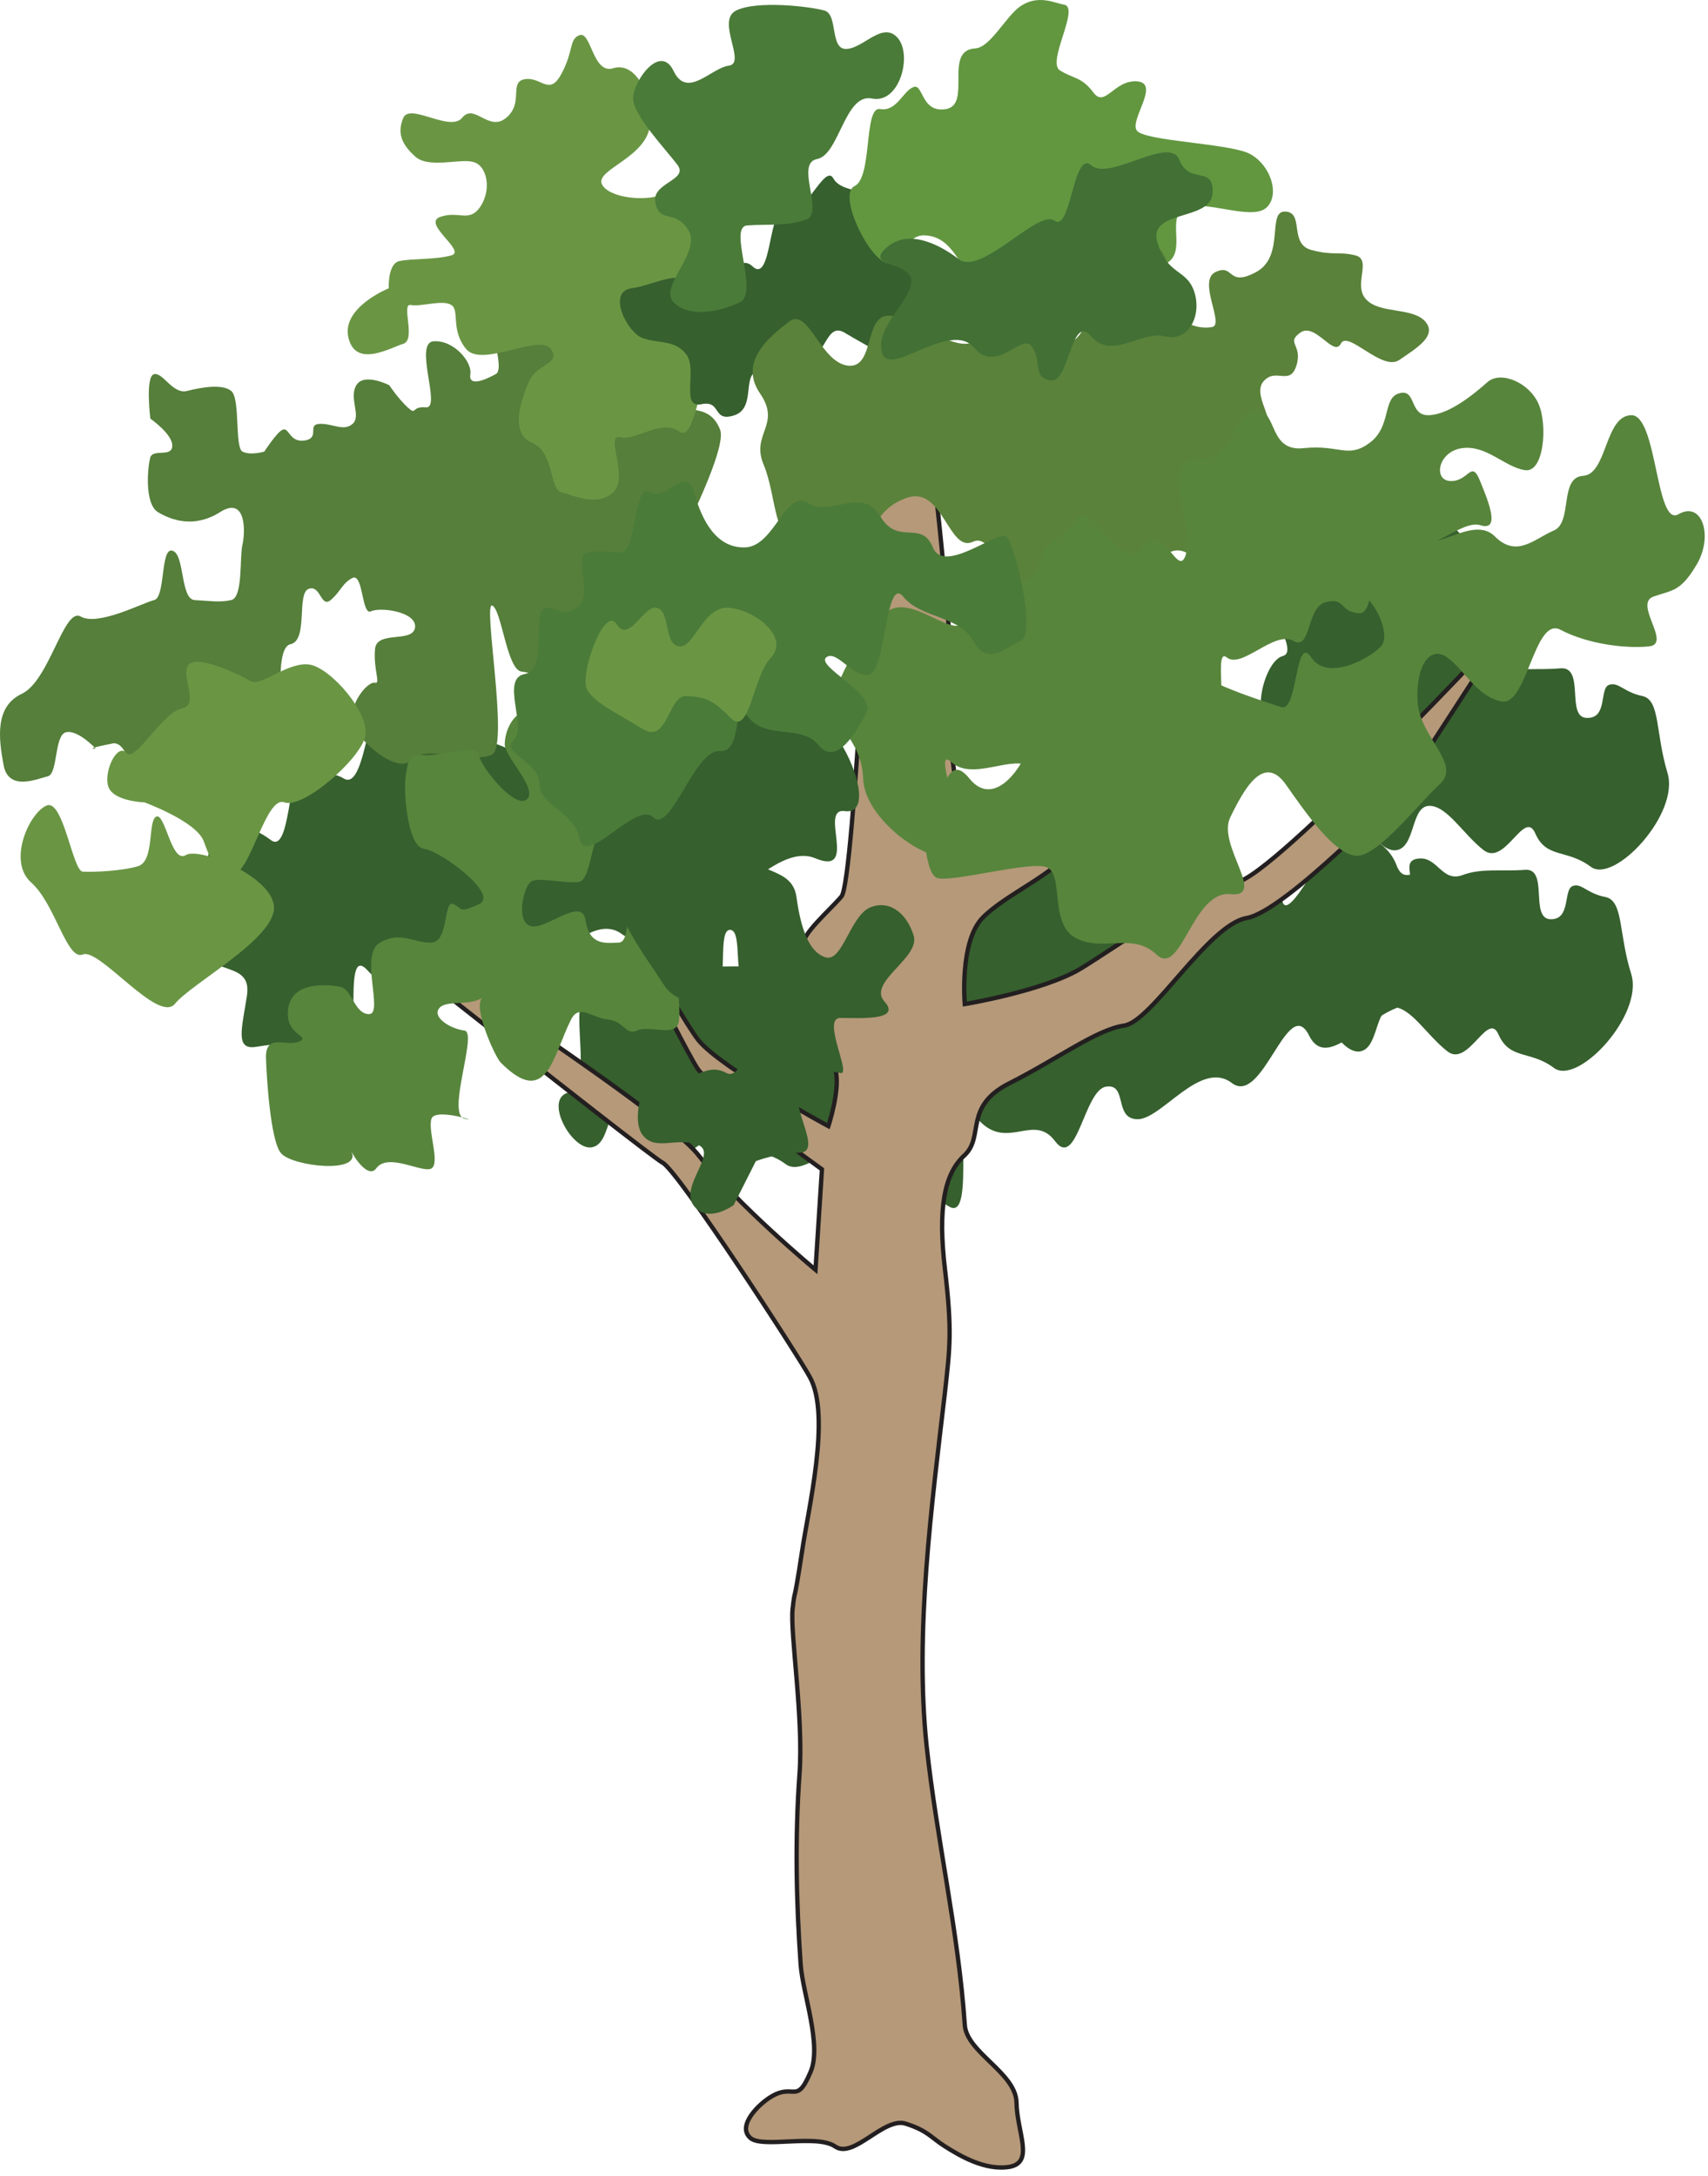 
        <svg xmlns:rdf="http://www.w3.org/1999/02/22-rdf-syntax-ns#" xmlns="http://www.w3.org/2000/svg" xmlns:cc="http://creativecommons.org/ns#" xmlns:xlink="http://www.w3.org/1999/xlink" xmlns:dc="http://purl.org/dc/elements/1.1/" x="0px" y="0px" width="394" height="502" viewBox="0 0 394 502" xml:space="preserve">
            <title>Generic tree: rainforest 1</title>
            <desc xmlns:ian_image_library="https://ian.umces.edu/media-library/">
                <ian_image_library:title>Generic tree: rainforest 1</ian_image_library:title>
                <ian_image_library:descr>Illustration of a generic rainforest tree</ian_image_library:descr>
                <ian_image_library:scene>
                    <ian_image_library:contains>trees, shrubs, vines, tree, summer, foliage, rainforest</ian_image_library:contains>
                    <ian_image_library:when>2011-01-18</ian_image_library:when>
                </ian_image_library:scene>
            </desc>
            
<defs>
</defs>
<path fill="#36602E" d="M295.864,137.497c5.27-2.05,10.229-16.069,13.649-16.569c3.302-0.548,4.065,9.941,8.476,8.869
	c4.398-1.097,7.581-12.612,12.659-11.444c5.043,1.192,8.13,9.894,13.519,8.893c5.507-0.978,12.767,9.703,11.121,12.707
	c-1.668,3.028-10.454,0.453-10.239,5.078c0.227,4.673,13.542,22.697,7.713,21.6c-5.842-1.073-2.325,9.703-10.133,10.132
	c-8.022,0.548-1.204-15.067-5.174-15.187c-3.945-0.215-4.732,9.584-11.002,8.797c-6.39-0.644-1.097-10.323-6.819-11.372
	c-5.722-1.001-6.818,4.458-12.659,3.838c-5.841-0.596-8.464,7.438-13.649,5.006c-5.054-2.289-1.537-15.401,2.539-16.498
	C300.037,150.323,290.691,139.428,295.864,137.497z"/>
<path fill="#36602E" d="M384.661,178.313c-2.85-9.465-1.646-16.879-5.83-17.762c-4.291-0.882-5.507-3.361-7.7-2.551
	c-2.217,0.834-0.215,7.772-5.078,7.605c-4.936-0.047-0.322-11.825-6.044-11.443c-5.495,0.5-9.68-0.381-14.293,1.311
	c-4.625,1.717-5.626-4.339-10.239-3.838c-4.398,0.501,0.548,5.555-3.302,7.629c-3.958,2.098-6.39-0.31-11.015,1.287
	c-4.721,1.645,1.657,21.505-4.268,22.888c-5.96,1.359,0.429,13.136,5.054,12.707c4.626-0.5,3.41-9.918,7.594-10.251
	c4.185-0.215,7.915,6.508,12.743,10.251c4.971,3.719,9.369-9.703,11.896-3.862c2.527,5.817,7.271,3.529,12.767,7.653
	C372.323,204.013,387.521,187.777,384.661,178.313z"/>
<path fill="#36602E" d="M199.118,246.903c-2.962-9.394-1.813-16.879-5.997-17.762c-4.19-0.882-5.447-3.362-7.587-2.527
	c-2.211,0.763-0.28,7.701-5.054,7.582c-4.971-0.095-0.393-11.873-5.954-11.42c-5.728,0.429-9.847-0.405-14.424,1.312
	c-4.673,1.645-5.716-4.292-10.121-3.862c-4.613,0.5,0.459,5.555-3.463,7.605c-3.892,2.098-6.431-0.334-10.991,1.311
	c-4.738,1.645,1.699,21.457-4.292,22.839c-5.895,1.383,0.489,13.137,5.054,12.708c4.62-0.453,3.517-9.918,7.653-10.133
	c4.244-0.334,7.861,6.438,12.761,10.133c4.846,3.742,9.304-9.632,11.831-3.743c2.468,5.841,7.26,3.528,12.708,7.605
	C186.678,272.604,201.978,256.44,199.118,246.903z"/>
<path fill="#36602E" d="M333.378,203.822c5.065,6.652,8.261,18.381,2.205,17.571c-6.175-0.834,3.29,15.068-6.724,10.896
	c-10.013-4.244-21.767,16.665-26.845,6.652c-4.935-10.013-10.657,16.331-17.845,10.895c-7.2-5.507-16.177,8.345-21.731,8.345
	c-5.603,0-2.241-8.345-7.319-7.51c-5.006,0.811-6.699,19.24-11.729,12.588c-4.982-6.724-11.11,2.479-17.81-5.078
	c-6.723-7.51,0,24.317-6.723,20.098c-6.699-4.124-13.953-3.361-18.978-2.479c-4.989,0.835-3.356-4.196-2.193-11.658
	c1.091-7.605-6.717-5.055-11.176-10.133c-4.506-5.054,6.127-2.526,8.917-5.841c2.766-3.337-9.512-11.706-6.145-18.429
	c3.356-6.652,9.495-5.007,13.953-1.693c4.464,3.409,3.916-16.712,6.657-13.375c2.813,3.362,4.506-4.196,10.121-0.811
	c5.566,3.362,5.614-23.436,10.621-17.547c5.007,5.865,14.472,0,17.284,5.006c2.813,5.007,9.513,3.386,14.52,9.155
	c4.959,5.913,6.664-16.665,12.278-11.706c5.555,5.054,19.598,3.409,21.146,9.25c1.646,5.841,13.972-21.791,16.284-18.381
	c2.193,3.313,7.808,4.172,10.013,9.965C324.354,205.491,328.216,197.123,333.378,203.822z"/>
<path fill="#B59979" stroke="#231F20" d="M182.844,371.091c-0.631,5.504,2.57,25.295,1.575,38.288
	c-1.043,14.639-0.757,29.158,0.286,43.916c0.495,6.651,5.006,18.691,2.199,24.842c-3.528,8.249-3.743,1.121-10.776,6.771
	c-2.259,1.86-5.841,5.89-2.98,8.321c2.873,2.36,15.187-1.002,19.49,1.907c4.279,3.027,11.325-6.985,16.384-5.222
	c5.066,1.646,5.662,3.123,8.977,5.222c3.397,2.146,9.298,5.674,14.948,4.696c5.722-1.12,1.598-8.034,1.538-14.925
	c-0.274-6.866-11.599-11.491-11.933-17.88c-1.479-21.553-6.485-42.795-8.798-64.252c-2.766-26.297,1.169-55.525,4.244-81.751
	c1.145-10.347,1.645-13.971,0-28.108c-1.669-14.138-0.238-22.172,4.554-26.464c4.577-4.41-0.334-11.229,10.395-16.617
	c10.752-5.412,19.979-12.326,26.356-13.255c6.377-0.834,19.418-23.293,28.311-24.819c8.917-1.549,35.745-29.526,35.745-29.526
	l25-38.5c0,0-54.689,58.681-63.129,59.777c-8.439,1.097-27.25,14.615-35.821,19.86c-8.642,5.245-26.856,8.249-26.856,8.249
	s-1.264-14.257,4.064-19.86c5.341-5.507,16.772-10.013,21.255-16.498c4.327-6.533,8.893-31.47,8.893-31.47
	s-11.658,18.19-16.379,23.149c-4.673,4.911-16.343,6.652-16.343,6.652s-5.615-14.782-4.506-28.156
	c1.108-13.423-5.178-65.204-5.178-65.204l-13,9c0,0-4.281,94.158-7.249,97.568c-2.915,3.409-9.125,8.606-9.018,11.539
	c0.322,3.004-1.663,8.392,0,13.279c1.705,4.887,6.104,10.609,7.546,14.9c1.418,4.363-1.55,13.255-1.55,13.255
	s-24.604-13.255-29.992-19.835c-5.162-6.627-29.211-50.567-29.211-50.567s25.534,52.045,29.044,57.147
	c3.469,5.126,28.675,23.221,28.675,23.221l-1.484,23.174c0,0-17.94-14.925-27.024-26.464c-8.851-11.61-97.152-67.852-97.152-67.852
	s85.231,67.637,88.909,69.616c3.618,1.859,31.899,45.44,33.997,49.518c4.899,8.893-0.495,30.803-1.866,40.363
	C182.947,371.52,183.476,365.587,182.844,371.091z"/>
<path fill="#36602E" d="M192.639,169.515c4.989,6.699,8.344,18.429,2.253,17.595c-6.175-0.882,3.302,15.067-6.771,10.896
	c-9.954-4.196-21.743,16.665-26.797,6.699c-5.006-10.061-10.621,16.283-17.821,10.8c-7.212-5.388-16.182,8.416-21.791,8.416
	c-5.555,0-2.253-8.416-7.271-7.534c-5,0.858-6.699,19.264-11.706,12.541c-5.006-6.724-11.116,2.527-17.881-5.007
	c-6.664-7.534,0,24.246-6.664,20.074c-6.765-4.172-14.024-3.338-19.031-2.527c-5.007,0.882-3.362-4.172-2.2-11.729
	c1.157-7.534-6.717-5.007-11.175-10.014c-4.446-5.054,6.109-2.479,8.976-5.865c2.748-3.314-9.524-11.682-6.163-18.381
	c3.296-6.723,9.519-5.054,13.917-1.669c4.512,3.314,3.963-16.712,6.658-13.422c2.915,3.385,4.565-4.172,10.121-0.811
	c5.561,3.361,5.561-23.459,10.621-17.595c5,5.865,14.465,0,17.225,5.006c2.855,5.055,9.566,3.386,14.573,9.227
	c4.995,5.841,6.711-16.712,12.266-11.706c5.615,5.007,19.585,3.338,21.236,9.179c1.705,5.889,13.977-21.719,16.242-18.382
	c2.134,3.362,7.743,4.196,10.067,10.014C183.722,171.16,187.566,162.792,192.639,169.515z"/>
<path fill="#557F3A" d="M0.837,176.548c-1.156-6.175-2.086-13.542,4.184-16.498c6.377-2.98,9.686-20.026,13.589-17.833
	c3.963,2.313,14.406-3.195,16.945-3.791c2.641-0.596,1.431-12.159,4.178-11.396c2.921,0.667,1.818,11.229,5.18,11.396
	c3.344,0.167,5.722,0.596,8.41,0c2.754-0.596,1.925-9.727,2.587-12.707c0.715-2.98,0.93-11.396-5.12-7.605
	c-5.877,3.743-11.116,1.979-14.406,0c-3.188-2.098-2.265-10.776-1.705-12.636c0.715-2.002,5.054,0.096,5.054-2.646
	c0.119-2.646-5.054-6.27-5.054-6.27s-1.216-9.799,0.876-10.251c2.092-0.429,4.297,4.744,7.647,3.862
	c3.355-0.858,8.088-1.645,10.12,0c2.152,1.645,0.781,12.922,2.587,13.995c1.877,0.978,5.066,0,5.066,0s2.92-4.53,4.244-5.054
	c1.478-0.62,1.526,3.051,5.102,2.503c3.636-0.667,0.387-3.695,3.415-3.838c2.974-0.119,5.555,1.812,7.593,0
	c2.092-1.812-0.936-5.96,0.876-8.917c1.764-2.98,7.587,0,7.587,0s2.044,3.076,4.237,5.102c2.206,2.002,0.715-0.31,4.244,0
	c3.624,0.286-2.927-14.9,1.758-15.234c4.619-0.334,8.91,4.721,8.469,7.582c-0.495,3.004,3.409,1.335,5.829,0
	c2.587-1.192-2.968-13.303,0.888-13.947c3.952-0.667,11.485,1.645,11.116,5.102c-0.489,3.481,8.41,0.763,11.837,2.527
	c3.35,1.716,2.909,8.535,5.924,10.18c2.986,1.645,7.868-0.763,10.121,2.527c2.313,3.266,9.203-0.548,11.896,6.414
	c2.682,6.89-25.206,56.313-27.941,58.387c-2.879,2.05-14.364-2.194-17.827-2.575c-3.427-0.381-4.578-14.138-6.777-15.234
	c-2.253-1.097,3.85,32.019,0,34.331c-3.898,2.265-15.682-2.36-18.656,1.264c-3.076,3.576-12.814-4.578-13.583-8.893
	c-0.715-4.363,3.636-9.322,5.174-8.893c1.371,0.333-0.388-3.052,0-7.677c0.268-4.53,8.69-1.383,9.238-5.054
	c0.495-3.647-8.028-4.816-10.174-3.743c-2.146,0.978-1.752-8.821-4.238-7.724c-2.414,1.216-2.753,3.218-5.06,5.125
	c-2.313,1.86-2.253-3.576-5.066-2.599c-2.855,1.121-0.047,11.849-4.178,12.779c-4.231,0.858-0.995,18.882-3.463,22.84
	c-2.527,4.005-6.169,3.576-10.24,2.575c-3.898-1.097,0.667-8.368-3.35-8.917c-3.958-0.548-9.131,3.958-11.837,3.814
	c-2.742-0.19-2.968,7.081-5.937,7.629c-3.022,0.548-2.801-4.959-5.942-5.102c-7.54,1.478-4.178,1.24-4.178,1.24
	s-4.13-4.458-6.878-3.767c-2.694,0.691-1.818,9.608-4.178,10.156C8.657,179.624,2,182.651,0.837,176.548z"/>
<path fill="#6A9644" d="M10.69,185.846c-4.012,1.764-9.018,12.922-3.463,17.762c5.555,4.959,8.189,18.095,11.879,16.569
	c3.797-1.597,17.386,16.021,21.236,11.396c3.743-4.625,21.845-14.328,22.828-21.576c0.995-7.319-17.1-14.733-20.295-12.755
	c-3.308,2.098-4.738-9.751-6.824-8.869c-2.039,0.954-0.322,10.299-4.232,11.443c-3.856,1.145-10.347,1.383-12.713,1.264
	S14.6,184.082,10.69,185.846z"/>
<path fill="#57853C" d="M64.827,266.024c-2.479-2.837-3.355-18.072-3.469-21.91c-0.167-6.008,4.84-2.527,7.653-3.862
	c2.849-1.311-3.415-1.311-2.533-7.582c0.823-6.27,8.911-5.626,11.885-5.054c2.921,0.429,3.29,6.27,6.759,6.318
	c3.469,0-2.301-13.804,2.533-16.498c4.852-2.766,7.76,0.167,11.885,0c4.071-0.214,2.7-10.084,5.061-8.869
	c2.366,1.097,1.156,2.146,5.883,0c4.846-2.241-8.958-12.326-12.642-12.755c-3.702-0.334-4.786-12.541-4.297-16.498
	c0.596-3.981,0.715-5.388,4.297-5.126c3.57,0.334,12.313-2.813,12.642,0c0.447,2.861,8.368,12.493,11.015,10.228
	c2.742-2.36-5.066-9.751-5.066-12.708c0-3.076,1.872-7.248,5.066-7.701c3.355-0.381,11.116-4.506,12.802,0
	c1.669,4.625,12.499,6.604,12.66,12.755c0.173,6.175-0.87,15.091-5.942,13.971c-5.048-1.145-4.053,12.326-7.587,12.731
	c-3.582,0.357-9.513-1.288-11.056,0c-1.49,1.145-3.522,9.06,0,10.156c3.534,1.049,11.879-7.033,12.707-1.311
	c0.888,5.722,4.351,5.292,7.707,5.125c3.242-0.214,0.644-11.825,5.06-11.444c4.279,0.334,9.834,10.014,8.47,12.708
	c-1.264,2.646,1.365,15.282,0,17.762c-1.264,2.479-6.765,0.047-9.358,1.263c-2.586,1.216-3.075-2.217-6.705-2.527
	c-3.689-0.381-6.658-3.743-8.529,0c-4.19,8.249-5.555,20.694-16.242,9.894c-1.317-1.312-6.699-13.303-4.119-14.948
	c-3.355,2.074-8.63,0.381-10.121,2.527c-1.478,2.074,2.688,4.673,5.895,5.054c3.129,0.382-4.244,19.383,0,20.313
	c4.285,1.049-6.717-2.599-7.6,0c-0.936,2.694,2.039,10.181,0,11.491c-2.026,1.217-10.013-3.79-12.767,0
	c-1.758,2.408-5.007-2.407-5.722-3.957C83.637,270.911,67.354,269.076,64.827,266.024z"/>
<path fill="#6A9644" d="M29.178,173.688c1.979,2.313,8.195-9.227,12.654-10.228c4.452-0.882-0.387-7.653,1.699-10.132
	c2.146-2.408,12.218,2.551,14.412,3.862c2.259,1.216,8.696-4.745,13.589-3.862c4.852,0.882,13.869,11.229,12.713,16.522
	c-1.097,5.269-14.358,16.832-18.649,15.234c-4.297-1.598-7.76,16.235-11.831,16.569c-4.125,0.262-5.061-3.099-6.819-7.725
	c-1.872-4.554-13.643-8.845-13.643-8.845s-7.373-0.191-8.368-3.791C23.951,177.645,27.146,171.327,29.178,173.688z"/>
<path fill="#6A9644" d="M80.395,77.965c1.705,7.033,9.733,2.194,12.66,1.335c2.968-1.001-0.608-9.37,1.692-8.94
	c2.426,0.453,7.379-1.312,9.364,0c1.985,1.216-0.227,5.722,3.403,10.132c3.636,4.458,17.004-3.624,19.543,0
	c2.468,3.671-3.248,3.242-5.072,7.605c-1.925,4.458-4.351,11.873,0.721,14.019c5.168,2.146,4,10.729,6.819,11.443
	c2.861,0.715,8.13,3.41,11.944,0c3.684-3.48-2.092-13.589,1.639-12.707c3.743,0.882,9.411-4.292,13.595-1.312
	c4.119,3.052,5.007-17.618,9.304-17.714c4.279-0.119-5.448-26.535-1.717-26.75c3.797-0.167-1.651-14.305-5.048-15.187
	c-3.427-0.882-3.427,3.457-6.783,5.054c-3.475,1.55-12.159,0.763-13.643-2.527c-1.377-3.409,10.734-6.151,11.164-13.971
	c0.227-7.915-3.952-14.186-8.511-12.707c-4.685,1.478-5.072-8.416-7.707-7.653c-2.527,0.834-1.377,3.624-4.238,8.917
	c-2.819,5.293-4.613,0.667-8.428,1.264c-3.785,0.596-0.215,5.459-4.286,8.869c-4.011,3.457-7.373-3.41-10.168,0
	c-2.76,3.457-11.951-3.41-13.589,0c-1.437,3.457-0.548,5.984,2.634,8.893c3.129,2.98,10.454,0.453,13.482,1.335
	c3.082,0.763,4.292,6.056,1.758,10.132c-2.646,4.053-4.953,1.025-9.352,2.527c-4.405,1.526,6.163,7.915,2.533,8.893
	c-3.576,1.001-8.917,0.691-11.891,1.288c-2.855,0.524-2.533,6.294-2.533,6.294S78.631,70.933,80.395,77.965z"/>
<path fill="#36602E" d="M148.187,77.965c-3.535-1.311-8.208-10.609-2.539-11.467c5.662-0.739,11.557-5.054,15.234,0
	c3.85,5.078,8.249-9.322,12.707-5.054c4.578,4.315,3.582-14.615,7.653-12.636c4.172,1.859,9.018-11.325,10.991-7.653
	c2.038,3.696,10.633,3.028,14.417,3.791c3.862,0.763-4.339,3.647-1.639,8.917c2.688,5.173,6.979,7.582,11.009,12.636
	c3.993,5.078-6.342,7.939-3.434,15.33c2.98,7.367-13.351-2.527-17.75-5.078c-4.417-2.646-4.19,6.056-9.304,6.271
	c-5.179,0.333-5.728,2.313-10.24,2.527c-4.458,0.286-0.662,8.416-5.823,10.228c-5.287,1.764-2.879-3.552-7.707-2.527
	c-4.846,1.001-0.834-8.034-3.409-11.42C155.816,78.299,151.805,79.301,148.187,77.965z"/>
<path fill="#4B7B39" d="M190.207,2.437c-3.355-0.954-15.681-2.384-20.414,0c-4.673,2.336,2.467,12.135-1.651,12.708
	c-4.125,0.524-9.62,7.796-12.761,1.216c-3.135-6.509-9.411,2.575-9.352,6.366c0.06,3.862,7.486,11.658,10.228,15.282
	c2.753,3.648-6.223,4.101-5.055,8.893c1.043,4.768,4.613,1.24,7.641,6.294c2.92,5.173-6.985,12.874-3.463,16.522
	c3.63,3.719,10.734,2.193,15.3,0c4.506-2.146-2.861-17.452,1.698-17.714c4.458-0.334,9.197,0.214,13.536-1.335
	c4.345-1.478-2.593-12.969,2.527-13.971c5.186-0.93,6.396-15.258,12.708-13.971c6.383,1.311,9.363-10.013,5.942-13.971
	c-3.463-3.981-7.903,2.408-11.825,2.527C191.363,11.497,193.39,3.367,190.207,2.437z"/>
<path fill="#629740" d="M235.32,1.483c4.185-2.861,7.927-0.763,10.073-0.429c3.909,0.548-4.029,13.208-0.895,15.187
	c3.195,1.979,4.911,1.43,7.701,5.054c2.706,3.743,4.744-2.909,10.12-2.527c5.507,0.453-2.026,9.131,0,11.444
	c2.146,2.313,20.313,2.861,25.51,5.054c5.174,2.313,7.701,9.799,4.173,12.755c-3.612,2.884-14.114-2.074-18.62,0
	c-4.565,2.098,0.513,9.917-4.232,12.683c-4.685,2.718-7.831,2.241-11.05-1.216c-3.194-3.528-3.647,1.025-6.724,5.054
	c-3.123,3.958-5.507,0.167-8.511,0c-2.98-0.214-3.862,7.033-6.843,8.893c-2.86,1.764-7.247,0.667-10.156-1.312
	c-2.766-1.979-0.62-5.841-3.361-10.18c-2.754-4.292-4.792-7.534-9.298-7.653c-4.625,0-3.421,5.316-7.713,6.413
	c-4.178,1.073-12.594-15.759-8.35-17.785c4.172-2.027,2.044-18.429,5.876-17.762c3.856,0.644,5.299-4.196,7.659-5.054
	c2.36-1.001,1.692,6.056,7.581,5.054c5.996-1.121-0.715-13.589,6.724-13.995C228.442,10.948,232.018,3.796,235.32,1.483z"/>
<path fill="#5A823A" d="M328.765,74.151c2.86,3.314-1.979,6.127-5.948,8.869c-3.97,2.813-11.98-7.033-13.53-3.719
	c-1.645,3.171-5.948-5.078-9.357-2.551c-3.397,2.408,0.655,2.766-0.882,7.605c-1.538,4.84-4.828,0.214-7.689,3.743
	c-2.753,3.624,4.506,10.228,0,14.019c-4.41,3.791-9.227,5.603-14.388,8.845c-5.066,3.314,2.908,19.693-3.302,16.522
	c-6.271-3.147-8.75,9.25-15.282,5.102c-6.616-4.077-12.278,11.015-18.668,10.18c-6.342-0.882-9.619-20.456-15.234-17.81
	c-5.626,2.742-6.985-12.993-15.246-10.132c-8.195,2.766-7.707,10.013-11.044,11.444c-3.302,1.43-7.594-9.083-13.488-3.862
	c-6.05,5.292-5.507-8.082-8.529-15.163c-3.082-7.176,4.178-9.25-0.882-16.521c-5.006-7.367,2.414-13.208,6.765-16.57
	c4.452-3.337,7.152,9.489,13.595,10.204c6.485,0.644,3.291-12.66,10.186-11.468c6.866,1.216,11.873,6.509,16.951,6.414
	c5.03-0.143,5.316-7.725,11.05-7.725c5.663,0,2.85,6.175,10.121,7.725c7.319,1.407,6.985-11.134,11.873-12.803
	c4.84-1.574,8.201-12.636,11.885-8.845c3.636,3.791-1.323,8.202,1.645,12.708c3.075,4.53,7.26,5.626,10.24,5.078
	c2.979-0.5-3.505-10.729,0.834-12.708c4.339-2.002,2.575,3.672,9.37,0c6.723-3.695,2.313-14.209,6.723-13.923
	c4.387,0.214,0.763,7.462,5.937,8.845s6.271,0.286,10.228,1.264c3.862,1.001-0.667,6.842,2.432,10.132
	C318.204,72.458,325.785,70.813,328.765,74.151z"/>
<path fill="#58853C" d="M351.652,108.435c4.507,0.906,5.389-10.323,3.29-15.187c-2.074-4.935-8.678-7.796-11.766-5.149
	c-3.087,2.742-8.904,7.582-13.637,7.677c-4.506,0.119-2.754-6.151-6.723-5.054c-3.97,1.001-1.753,7.605-6.819,11.396
	c-5.065,3.791-7.045,0.381-15.294,1.264c-8.142,0.882-5.937-8.583-10.895-8.917c-5.031-0.214-4.864,11.444-13.613,11.444
	c-8.798,0-0.835,14.734-2.527,21.576c-1.765,6.938-5.066-7.605-10.181-1.216c-5.102,6.318-11.658-11.658-15.234-6.39
	c-3.755,5.293-7.176,4.196-8.535,10.18c-1.311,6.008-14.733,6.89-16.927,12.708c-2.217,5.841-12.731-6.699-18.614-1.312
	c-5.983,5.507-11.109,15.163-11.944,20.36c-0.715,5.173,6.544,8.559,6.884,17.809c0.227,9.131,14.638,19.717,20.313,17.786
	c5.555-1.931-5.078-26.249,0-21.624c5.054,4.602,14.352-2.026,18.644,1.312c4.243,3.29,4.959-18.763,11.003-12.755
	c6.043,5.984,23.614,1.645,29.646,3.791c6.056,2.193,0.728-19.311,4.244-16.498c3.433,2.813,10.919-6.223,15.33-3.814
	c4.279,2.432,2.956-7.701,7.474-8.893c4.721-1.216,2.969,2.146,7.688,2.527c4.745,0.429,1.562-19.144,7.701-15.187
	c6.067,3.91,15.64-6.604,20.265-5.126c4.721,1.502,2.074-5.125,0-10.18c-2.003-5.054-2.646,0.096-6.723,0
	c-4.173,0-3.076-6.771,2.539-7.581C342.855,102.593,347.027,107.671,351.652,108.435z"/>
<path fill="#57853C" d="M391.491,130.058c3.743-6.556,1.097-14.567-4.291-11.443c-5.293,3.147-4.864-22.935-10.896-22.84
	c-6.175,0.119-5.508,13.589-11.11,13.995c-5.614,0.31-2.313,10.824-6.818,12.636c-4.411,1.883-8.487,6.389-13.542,1.335
	c-5.066-5.125-14.531,4.387-16.951,0c-2.42-4.458-7.927-3.147-10.99-1.335c-3.075,1.883-4.863,15.234-2.551,15.234
	c2.217,0.072,6.818,8.654,4.195,11.468c-2.539,2.789-12.325,8.177-16.068,2.527c-3.743-5.555-3.075,12.588-6.83,11.492
	c-3.636-1.145-18.62-5.841-22.805-10.228c-4.291-4.292-9.513,6.151-13.589,6.366c-4.125,0.19-8.512-8.678-14.4-7.629
	c-5.912,1.097-6.127,17.881-8.535,22.935c-2.36,4.959-7.867,10.943-12.659,5.054c-4.792-5.936-5.436,2.646-8.464,5.055
	c-3.027,2.432-2.05,16.402,0.835,17.785c2.837,1.335,21.004-3.791,25.247-2.479c4.339,1.335,0.596,13.208,6.985,16.45
	c6.259,3.243,13.018-1.502,18.572,3.791c5.614,5.292,8.273-14.829,16.975-13.971c8.631,0.882-3.146-11.349,0-17.714
	c3.147-6.485,7.653-14.687,12.731-7.701c4.936,7.033,11.11,15.949,16.164,16.569c4.959,0.477,14.305-11.825,19.479-16.569
	c5.066-4.625-4.732-10.776-5.174-19.025c-0.429-8.273,2.861-12.993,6.818-10.18c3.958,2.813,6.938,9.203,12.66,10.18
	c5.817,0.978,7.485-19.812,13.529-16.522c6.282,3.314,15.08,4.363,20.36,3.815c5.376-0.501-3.54-9.751,0.989-11.468
	C385.745,136.066,387.628,136.662,391.491,130.058z"/>
<path fill="#36602E" d="M376.304,224.731c-2.98-9.465-1.765-16.879-5.948-17.809c-4.304-0.787-5.496-3.314-7.594-2.527
	c-2.193,0.882-0.322,7.749-5.066,7.653c-4.935-0.119-0.321-11.849-5.925-11.396c-5.733,0.429-9.917-0.453-14.424,1.216
	c-4.732,1.74-5.722-4.315-10.12-3.815c-4.625,0.501,0.43,5.555-3.517,7.653c-3.862,2.098-6.39-0.31-11.015,1.216
	c-4.613,1.692,1.765,21.552-4.291,22.887c-5.829,1.431,0.548,13.208,5.174,12.755c4.506-0.548,3.409-9.894,7.581-10.228
	c4.196-0.239,7.938,6.508,12.778,10.228c4.84,3.695,9.346-9.679,11.777-3.838c2.646,5.817,7.26,3.505,12.756,7.629
	C363.978,250.479,379.165,234.196,376.304,224.731z"/>
<path fill="#427035" d="M221.218,59.823c5.186,3.838,18.286-11.682,22.028-8.917c3.839,2.742,4.292-16.402,8.476-12.778
	c4.292,3.743,18.084-7.033,20.349-1.216c2.301,5.841,7.963,1.073,7.653,7.605c-0.274,6.604-15.08,3.719-12.72,11.444
	c2.36,7.701,6.759,5.96,8.523,11.443c1.717,5.483-1.371,11.539-6.818,10.18c-5.389-1.383-12.207,5.555-16.987,0
	c-4.637-5.555-5.019,10.824-9.31,10.18c-4.339-0.739-1.907-3.743-4.22-7.605c-2.218-3.958-8.094,6.389-13.542,0
	c-5.507-6.366-19.585,7.152-21.188,1.216c-1.646-5.984,6.765-11.992,6.765-16.498c0-4.578-10.776-3.195-5.889-7.605
	C209.13,52.813,216.068,55.889,221.218,59.823z"/>
<path fill="#36602E" d="M169.239,277.992l5.114-10.132c0,0,4.518-1.836,10.067-1.955c5.507-0.119-2.199-10.467,0-14.543
	c2.151-4.006,6.669-4.554,9.423-3.839c2.742,0.644-4.404-12.707,0-12.707c4.458,0,14.239,0.691,10.175-3.791
	c-4.029-4.506,8.522-10.18,6.711-15.306c-1.598-5.055-5.555-8.297-10.114-6.342c-4.519,2.074-6.289,12.564-10.121,11.467
	c-3.922-1.121-5.787-6.771-6.771-13.971c-1.043-7.224-9.906-4.792-11.944-11.396c-1.985-6.723-7.159-10.395-10.955-11.444
	c-3.851-1.097-0.262,7.916-5.931,8.845c-5.716,0.93-5.835,11.134-11.008,12.731c-5.281,1.598,6.604,17.261,9.238,21.552
	c2.753,4.292,8.803,5.007,11.944,2.575c3.076-2.479,0.322-15.497,3.409-15.234c3.034,0.214,0.274,12.54,4.19,12.659
	c3.833,0.096-0.119,23.007-5.078,20.36c-5.054-2.694-7.027,2.646-12.695,0c-5.716-2.694-9.584,9.68-6.884,13.971
	c2.861,4.292,7.7,0.763,12.814,2.527c5.078,1.765-4.065,9.465-0.882,13.971C163.135,282.498,169.239,277.992,169.239,277.992z"/>
<path fill="#4B7B39" d="M121.098,155.473c5.608-1.025,1.168-15.234,5.072-15.234c3.904,0,2.36,2.456,6.765,0
	c4.399-2.527-1.049-12.04,2.593-12.755c3.457-0.667,3.85-0.095,7.582,0c3.743,0.214,3.087-16.426,6.872-13.923
	c3.582,2.36,8.267-6.651,10.121,0c1.824,6.533,5.125,12.946,11.837,12.708c6.717-0.262,9.245-13.422,14.418-10.251
	c5.162,3.313,12.588-3.958,16.724,3.099c4.071,6.89,9.459,0.667,12.105,7.152c2.527,6.389,15.067-4.077,16.939-2.527
	c1.871,1.431,7.093,22.554,3.35,24.08c-3.731,1.645-7.653,5.96-10.991,0c-3.409-5.937-12.052-5.15-16.116-10.18
	c-4.029-4.983-4.029,16.355-7.6,17.833c-3.624,1.502-7.7-5.77-10.168-3.838c-2.479,2.05,11.539,8.416,9.28,12.708
	c-2.193,4.291-6.92,12.588-10.997,7.605c-4.023-4.959-11.867-1.24-16.11-6.342c-4.238-5.054-1.103,8.083-6.765,7.653
	c-5.722-0.453-11.343,19.144-15.306,15.282c-3.85-3.958-15.455,11.563-16.939,5.054c-1.377-6.485-9.298-7.701-9.298-12.755
	c0-5.055-9.196-7.272-5.948-10.133C121.711,167.846,115.328,156.474,121.098,155.473z"/>
<path fill="#6A9644" d="M142.221,143.981c2.933,4.625,6.288-4.625,9.37-3.743c3.075,0.834,1.532,8.583,5.114,8.869
	c3.582,0.357,5.555-9.751,11.831-8.869c6.264,0.834,13.47,6.938,9.34,11.396c-4.286,4.482-4.941,18.429-9.34,13.971
	c-4.351-4.458-5.954-4.768-10.18-5.054c-4.291-0.214-4.291,11.277-10.168,7.582c-5.847-3.624-10.639-5.77-12.66-8.869
	C133.429,156.117,139.377,139.476,142.221,143.981z"/>
</svg>
